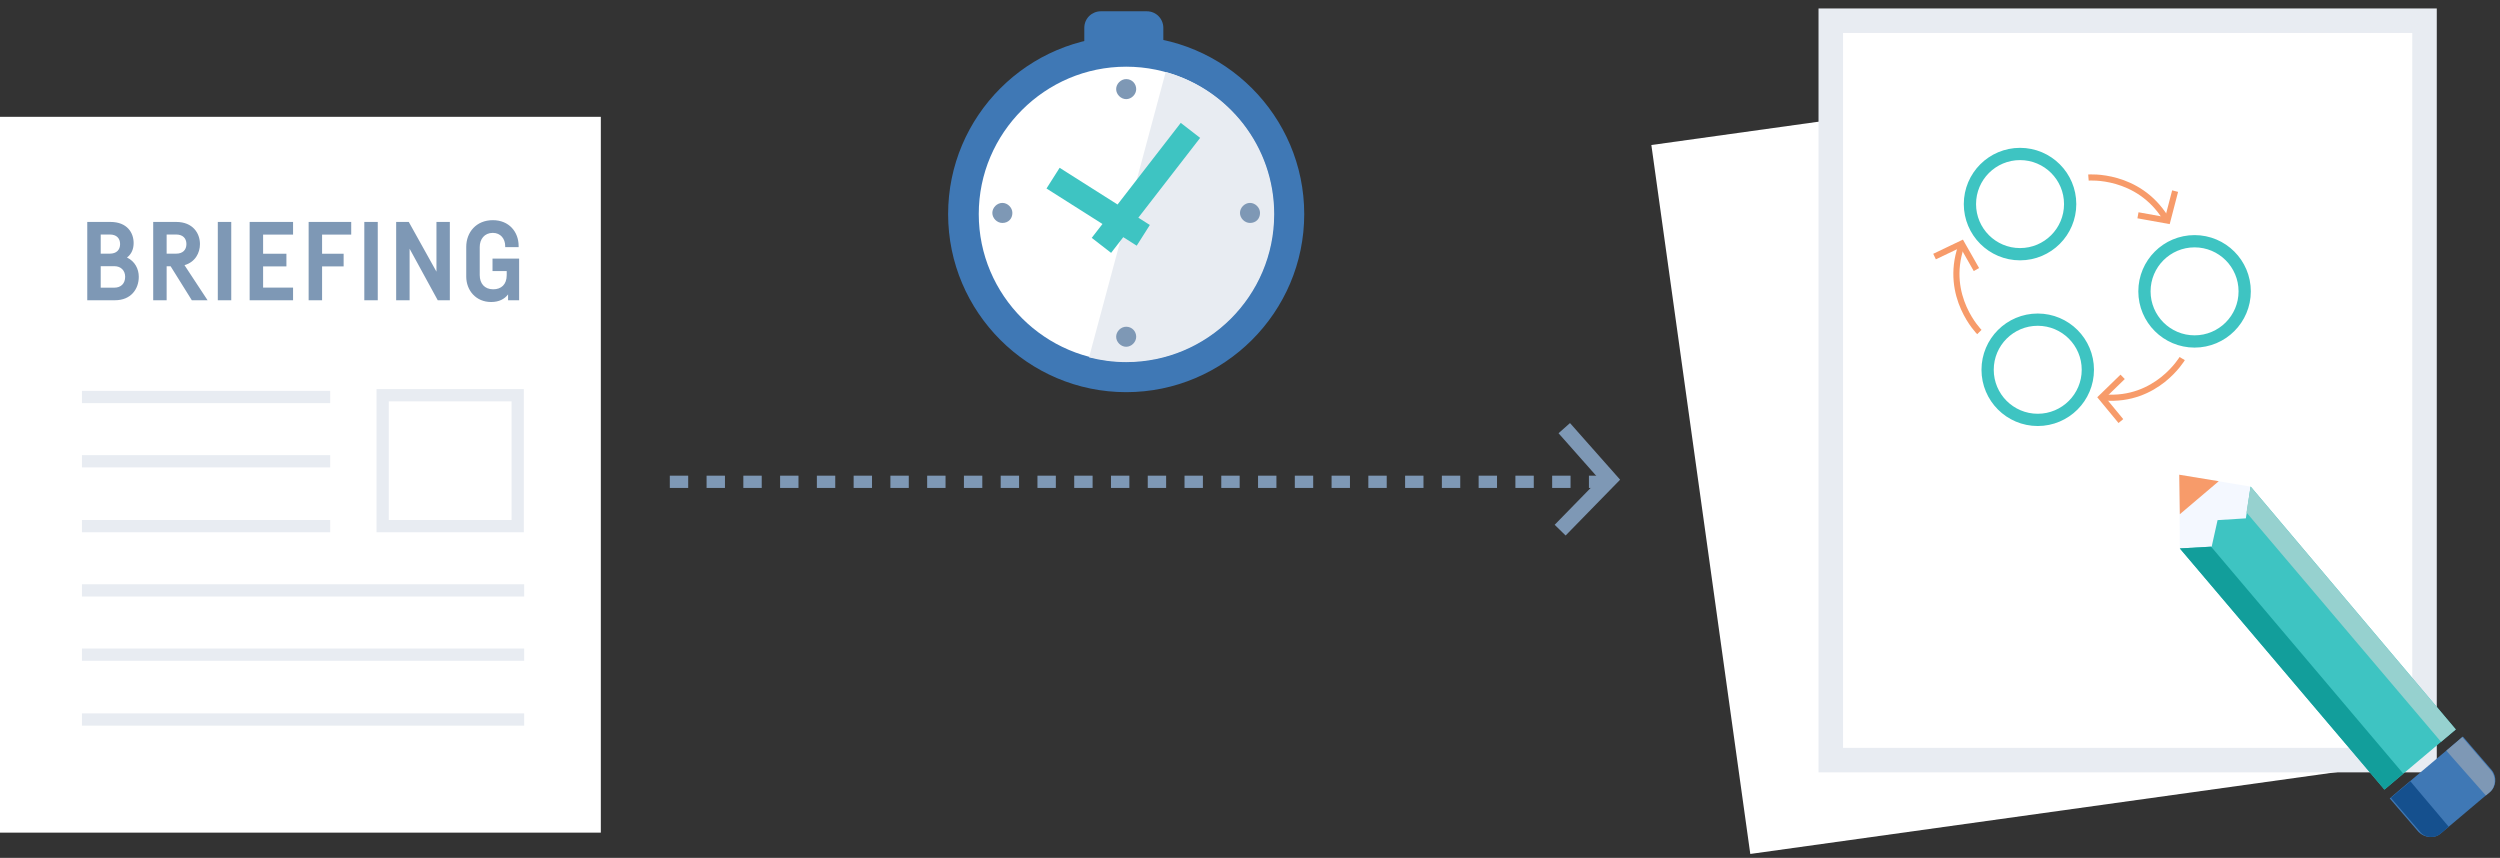 <svg xmlns="http://www.w3.org/2000/svg" width="408" height="140" viewBox="0 0 408 140">
  <rect x="0" y="0" width="408" height="140" fill="#333333" stroke="none"/>
  <g fill="none" fill-rule="evenodd">
    <g transform="translate(157 .905)">
      <path fill="#FFFFFF" stroke="#3F78B5" stroke-width="5" d="M26.792,60.596 C12.166,60.596 0.233,48.664 0.233,34.038 C0.233,19.411 12.166,7.479 26.792,7.479 C41.419,7.479 53.351,19.411 53.351,34.038 C53.351,48.664 41.419,60.596 26.792,60.596 Z"/>
      <path fill="#E8ECF2" d="M33.24,10.848 L20.73,57.421 C22.655,57.902 24.676,58.191 26.793,58.191 C40.072,58.191 50.945,47.414 50.945,34.038 C50.945,22.972 43.44,13.638 33.24,10.848"/>
      <path stroke="#3EC4C2" stroke-width="4" d="M22.751 39.138L37.281 20.374M29.582 37.502L14.86 28.168"/>
      <path fill="#7E98B5" d="M28.428 13.638C28.428 14.504 27.658 15.274 26.793 15.274 25.926 15.274 25.157 14.504 25.157 13.638 25.157 12.772 25.926 12.002 26.793 12.002 27.755 12.002 28.428 12.772 28.428 13.638M28.428 54.053C28.428 54.919 27.658 55.689 26.793 55.689 25.926 55.689 25.157 54.919 25.157 54.053 25.157 53.187 25.926 52.417 26.793 52.417 27.755 52.417 28.428 53.187 28.428 54.053M47 35.481C46.134 35.481 45.364 34.711 45.364 33.845 45.364 32.979 46.134 32.209 47 32.209 47.865 32.209 48.636 32.979 48.636 33.845 48.636 34.808 47.962 35.481 47 35.481M6.585 35.481C5.719 35.481 4.949 34.711 4.949 33.845 4.949 32.979 5.719 32.209 6.585 32.209 7.45 32.209 8.221 32.979 8.221 33.845 8.221 34.808 7.547 35.481 6.585 35.481"/>
      <path fill="#3F78B5" d="M30.16,9.212 L22.655,9.212 C21.115,9.212 19.959,7.961 19.959,6.517 L19.959,3.63 C19.959,2.091 21.211,0.936 22.655,0.936 L30.16,0.936 C31.7,0.936 32.855,2.187 32.855,3.63 L32.855,6.517 C32.855,7.961 31.604,9.212 30.16,9.212"/>
    </g>
    <polyline stroke="#7E98B5" stroke-width="2.5" points="255.288 69.874 262.698 78.245 254.615 86.521"/>
    <path stroke="#7E98B5" stroke-width="2" d="M109.313,78.631 L262.313,78.631" stroke-dasharray="3 3 3 3"/>
    <g transform="translate(0 18.905)">
      <polygon fill="#FFFFFF" points="0 116.981 98.054 116.981 98.054 .161 0 .161"/>
      <path stroke="#E8ECF2" stroke-width="2" d="M13.375 45.885L53.887 45.885M13.375 56.374L53.887 56.374M13.375 66.959L53.887 66.959M13.375 77.447L85.545 77.447M13.375 87.936L85.545 87.936M13.375 98.521L85.545 98.521"/>
      <polygon stroke="#E8ECF2" stroke-width="2" points="62.45 66.959 84.486 66.959 84.486 45.597 62.45 45.597"/>
      <path fill="#7E98B5" d="M20.726,23.121 C21.484,22.55 21.809,21.7 21.809,20.764 C21.809,19.08 20.756,17.315 18.021,17.315 L14.242,17.315 L14.242,30.095 L18.77,30.095 C21.363,30.095 22.649,28.275 22.649,26.269 C22.649,24.971 22.01,23.737 20.726,23.121 L20.726,23.121 Z M17.931,19.368 C19.017,19.368 19.599,19.981 19.599,20.926 C19.599,21.879 19.009,22.492 17.921,22.492 L16.436,22.492 L16.436,19.368 L17.931,19.368 Z M18.678,28.041 L16.436,28.041 L16.436,24.538 L18.678,24.538 C19.722,24.538 20.427,25.238 20.427,26.269 C20.427,27.38 19.722,28.041 18.678,28.041 L18.678,28.041 Z M31.305,30.095 L33.875,30.095 L30.109,24.369 C31.87,23.863 32.633,22.361 32.633,20.926 C32.633,19.176 31.485,17.315 28.756,17.315 L25.002,17.315 L25.002,30.095 L27.196,30.095 L27.196,24.547 L27.844,24.547 L31.305,30.095 Z M27.196,19.368 L28.756,19.368 C29.831,19.368 30.423,19.981 30.423,20.926 C30.423,21.881 29.823,22.492 28.756,22.492 L27.196,22.492 L27.196,19.368 Z M35.546,17.315 L35.546,30.095 L37.74,30.095 L37.74,17.315 L35.546,17.315 Z M47.828,19.378 L47.828,17.315 L40.744,17.315 L40.744,30.095 L47.828,30.095 L47.828,28.031 L42.938,28.031 L42.938,24.567 L46.743,24.567 L46.743,22.502 L42.938,22.502 L42.938,19.378 L47.828,19.378 Z M57.318,19.378 L57.318,17.315 L50.37,17.315 L50.37,30.095 L52.564,30.095 L52.564,24.576 L56.081,24.576 L56.081,22.502 L52.564,22.502 L52.564,19.378 L57.318,19.378 Z M59.456,17.315 L59.456,30.095 L61.65,30.095 L61.65,17.315 L59.456,17.315 Z M71.229,17.315 L71.229,25.429 L66.712,17.315 L64.654,17.315 L64.654,30.095 L66.848,30.095 L66.848,21.69 L71.439,30.095 L73.413,30.095 L73.413,17.315 L71.229,17.315 Z M80.378,23.301 L80.378,25.337 L82.695,25.337 L82.695,25.997 C82.695,27.534 81.799,28.309 80.49,28.309 C79.069,28.309 78.292,27.35 78.292,25.989 L78.292,21.4 C78.292,20.125 79.058,19.1 80.432,19.1 C81.707,19.1 82.447,20.076 82.447,21.242 L82.447,21.426 L84.641,21.426 L84.641,21.242 C84.641,18.926 83.065,17.027 80.432,17.027 C77.733,17.027 76.09,18.99 76.09,21.392 L76.09,26.233 C76.09,28.483 77.666,30.383 80.156,30.383 C81.447,30.383 82.349,29.889 82.917,29.143 L82.917,30.095 L84.721,30.095 L84.721,23.301 L80.378,23.301 Z"/>
    </g>
    <g transform="translate(269 2.905)">
      <polygon fill="#FFFFFF" points="16.647 136.46 .502 20.762 97.616 7.211 113.759 122.908"/>
      <polygon fill="#FFFFFF" stroke="#E8ECF2" stroke-width="4" points="29.783 121.144 126.682 121.144 126.682 .476 29.783 .476"/>
      <path stroke="#3EC4C2" stroke-width="2" d="M60.671 22.223C65.188 22.223 68.851 25.885 68.851 30.402 68.851 34.919 65.188 38.581 60.671 38.581 56.154 38.581 52.492 34.919 52.492 30.402 52.492 25.885 56.154 22.223 60.671 22.223zM89.154 36.464C93.671 36.464 97.333 40.127 97.333 44.644 97.333 49.16 93.671 52.823 89.154 52.823 84.637 52.823 80.975 49.16 80.975 44.644 80.975 40.127 84.637 36.464 89.154 36.464zM63.558 49.263C68.075 49.263 71.737 52.924 71.737 57.442 71.737 61.959 68.075 65.621 63.558 65.621 59.041 65.621 55.379 61.959 55.379 57.442 55.379 52.924 59.041 49.263 63.558 49.263z"/>
      <path stroke="#F79B6A" d="M71.833,26.072 C71.833,26.072 79.916,25.398 84.44,32.712"/>
      <polyline stroke="#F79B6A" points="85.979 28.285 84.728 33.096 79.916 32.23"/>
      <path stroke="#F79B6A" d="M87.134,55.613 C87.134,55.613 82.996,62.638 74.432,61.964"/>
      <polyline stroke="#F79B6A" points="77.126 65.813 73.95 61.964 77.415 58.596"/>
      <path stroke="#F79B6A" d="M54.031,51.283 C54.031,51.283 48.258,45.509 51.048,37.33"/>
      <polyline stroke="#F79B6A" points="46.718 38.966 51.145 36.849 53.551 41.083"/>
    </g>
    <g transform="translate(355 76.905)">
      <path fill="#F4F8FF" d="M0.748,12.598 L0.652,0.57 L12.199,2.494 L13.739,8.846 C13.739,8.846 8.736,13.272 8.446,13.369 C8.158,13.464 4.501,14.426 4.501,14.426 L0.748,12.598 Z"/>
      <polygon fill="#3EC4C2" points="45.783 42.14 12.295 2.494 11.525 7.69 6.908 7.98 5.945 12.31 .748 12.598 34.139 51.955"/>
      <path fill="#3F78B5" d="M43.377,59.076 L51.364,52.34 C52.422,51.474 52.519,49.838 51.653,48.78 L48.091,44.642 L46.937,43.295 L45.591,44.449 L36.352,52.244 L35.006,53.399 L36.159,54.746 L39.72,58.883 C40.682,59.846 42.318,60.038 43.377,59.076"/>
      <polygon fill="#F79B6A" points="7.1 1.629 .653 .569 .748 7.018"/>
      <polygon fill="#129E9B" points="37.218 49.357 5.849 12.31 .749 12.598 34.139 51.955"/>
      <path fill="#15508E" d="M43.377,59.076 L44.628,58.017 L38.374,50.607 L36.544,52.148 L35.198,53.302 L36.352,54.649 L39.912,58.786 C40.682,59.846 42.318,60.038 43.377,59.076"/>
      <polygon fill="#96D1CF" points="43.377 44.161 45.783 42.14 12.295 2.494 11.623 6.729"/>
      <path fill="#7E98B5" d="M50.69,52.917 L51.268,52.436 C52.326,51.57 52.422,49.934 51.556,48.877 L47.996,44.738 L46.841,43.391 L45.494,44.546 L44.243,45.604 L50.69,52.917 Z"/>
    </g>
  </g>
</svg>
